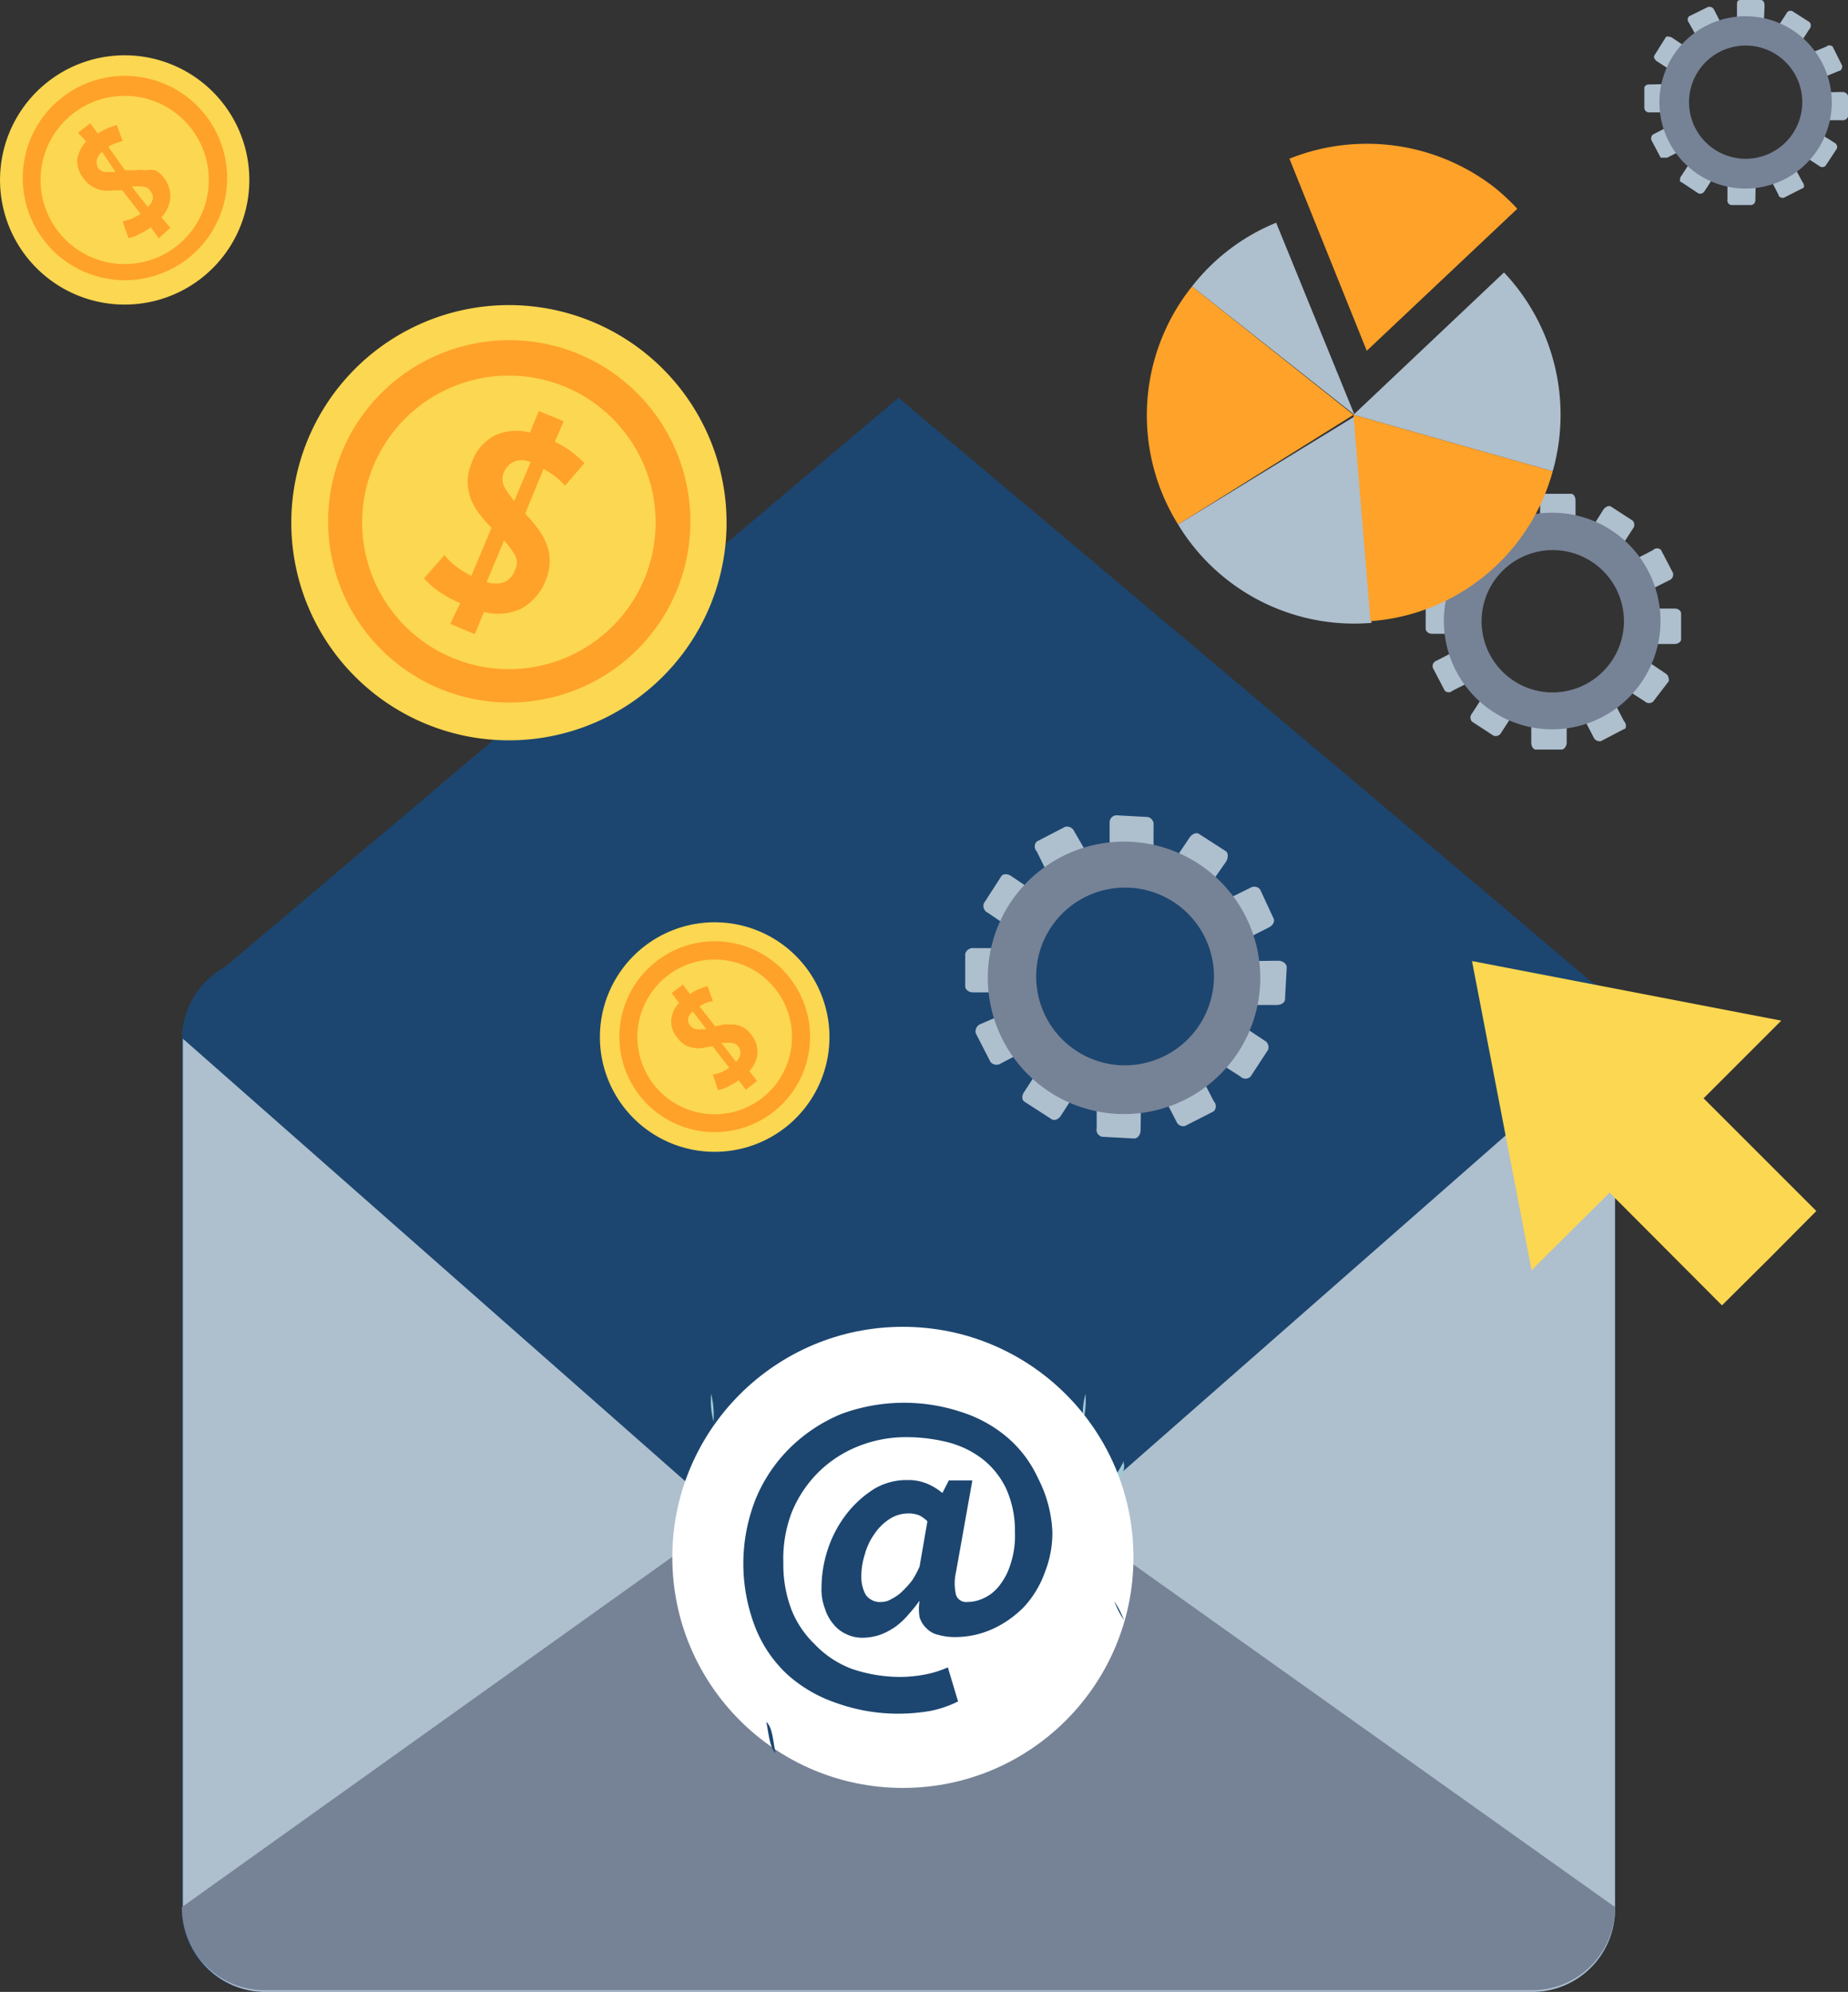 <svg xmlns="http://www.w3.org/2000/svg" viewBox="0 0 54.26 58.49"><rect x="0" y="0" width="54.26" height="58.49" fill="#333333" stroke="none"/><defs><style>.cls-1{isolation:isolate;}.cls-2{fill:#1c4670;}.cls-3{fill:#aebfce;}.cls-4{fill:#768296;}.cls-5{mix-blend-mode:multiply;}.cls-6{fill:#9fcbd6;}.cls-7{fill:#fff;}.cls-8{mix-blend-mode:screen;}.cls-9{fill:#fcd751;}.cls-10{fill:#ffa229;}</style></defs><title>Asset 8</title><g class="cls-1"><g id="Layer_2" data-name="Layer 2"><g id="Layer_1-2" data-name="Layer 1"><path class="cls-2" d="M46.73,28.84h0c-.17-.18-20.35-17.16-20.35-17.16L6.61,28.39a2.45,2.45,0,0,0-1.27,2.13V56.07a2.42,2.42,0,0,0,2.41,2.42H45a2.43,2.43,0,0,0,2.42-2.42V30.52C47.42,29,46.73,28.84,46.73,28.84Z"/><path class="cls-3" d="M26.37,49l-21-18.5V56.07a2.42,2.42,0,0,0,2.41,2.42H45a2.43,2.43,0,0,0,2.42-2.42V30.52Z"/><path class="cls-4" d="M45,58.44H7.75A2.42,2.42,0,0,1,5.34,56l21-15L47.42,56A2.43,2.43,0,0,1,45,58.44Z"/><g class="cls-5"><path class="cls-6" d="M31.8,41.75a2.43,2.43,0,0,0,.07-.82A2.42,2.42,0,0,0,31.8,41.75Z"/><path class="cls-6" d="M33,42.89c-.14.33-.48.71-.44,1a.61.61,0,0,0,0,.12c.15-.36.53-.78.43-1.06Z"/><path class="cls-6" d="M20.88,40.93a2.38,2.38,0,0,0,.07.81A2.61,2.61,0,0,0,20.88,40.93Z"/></g><circle class="cls-7" cx="26.51" cy="45.73" r="6.77"/><g class="cls-8"><path class="cls-2" d="M33,47.57a2.86,2.86,0,0,0-.28-.55A2.6,2.6,0,0,0,33,47.57Z"/><path class="cls-2" d="M22.5,50.56c.07.33.09.74.27.92C22.7,51.15,22.69,50.73,22.5,50.56Z"/></g><path class="cls-2" d="M27.86,43.47h.69l-.48,2.69a1.46,1.46,0,0,0,0,.67.31.31,0,0,0,.33.21,1.11,1.11,0,0,0,.5-.12,1.21,1.21,0,0,0,.45-.37,1.9,1.9,0,0,0,.32-.62A2.65,2.65,0,0,0,29.8,45a3,3,0,0,0-.25-1.27,2.44,2.44,0,0,0-.68-.87,2.81,2.81,0,0,0-1-.5,5.05,5.05,0,0,0-1.26-.16,3.77,3.77,0,0,0-1.44.28,3.5,3.5,0,0,0-1.15.76,3.56,3.56,0,0,0-.77,1.16A3.82,3.82,0,0,0,23,45.89a3.73,3.73,0,0,0,.24,1.38,2.87,2.87,0,0,0,.67,1A2.93,2.93,0,0,0,25,49a4.39,4.39,0,0,0,1.51.24,4.13,4.13,0,0,0,.65-.07,3.1,3.1,0,0,0,.67-.21l.3,1a3.18,3.18,0,0,1-.82.28,5.59,5.59,0,0,1-1,.08A5.4,5.4,0,0,1,24.54,50a4.12,4.12,0,0,1-1.41-.82,3.77,3.77,0,0,1-.94-1.36,5.16,5.16,0,0,1,0-3.81,4.54,4.54,0,0,1,1-1.49,4.72,4.72,0,0,1,1.51-1,5.33,5.33,0,0,1,3.52-.06,3.91,3.91,0,0,1,1.36.75,3.48,3.48,0,0,1,.9,1.2A3.77,3.77,0,0,1,30.9,45a3.15,3.15,0,0,1-.23,1.19,2.91,2.91,0,0,1-.61,1,3.06,3.06,0,0,1-.91.64,2.65,2.65,0,0,1-1.12.24,1.7,1.7,0,0,1-.46-.06.69.69,0,0,1-.35-.18.8.8,0,0,1-.22-.34A1.57,1.57,0,0,1,27,47h0a4,4,0,0,1-.32.4,2.16,2.16,0,0,1-.38.36,2,2,0,0,1-.45.24,1.63,1.63,0,0,1-.55.09,1.07,1.07,0,0,1-.46-.11,1,1,0,0,1-.37-.29,1.27,1.27,0,0,1-.25-.46,1.55,1.55,0,0,1-.1-.59,3.67,3.67,0,0,1,.2-1.19,3.48,3.48,0,0,1,.54-1,3.17,3.17,0,0,1,.79-.72,1.84,1.84,0,0,1,1-.27,1.43,1.43,0,0,1,.58.11,1.79,1.79,0,0,1,.44.27Zm-.63,1.2A1,1,0,0,0,27,44.5a.83.83,0,0,0-.34-.06,1,1,0,0,0-.55.17,1.54,1.54,0,0,0-.44.44,1.85,1.85,0,0,0-.28.6,2.08,2.08,0,0,0-.1.64,1.08,1.08,0,0,0,.13.54.51.51,0,0,0,.46.21.58.58,0,0,0,.3-.09,1.26,1.26,0,0,0,.31-.22,3.09,3.09,0,0,0,.29-.32A2.92,2.92,0,0,0,27,46Z"/><polygon class="cls-9" points="52.3 29.97 43.22 28.22 44.97 37.3 47.26 35.02 50.56 38.33 51.95 36.95 53.33 35.56 50.02 32.25 52.3 29.97"/><path class="cls-9" d="M23.65,28.39a3.37,3.37,0,1,1-4.72-.61A3.37,3.37,0,0,1,23.65,28.39Z"/><path class="cls-10" d="M23.2,28.73a2.8,2.8,0,1,1-3.93-.5A2.79,2.79,0,0,1,23.2,28.73Z"/><path class="cls-9" d="M22.78,29.06a2.27,2.27,0,1,1-3.18-.41A2.26,2.26,0,0,1,22.78,29.06Z"/><path class="cls-10" d="M21.69,31.72a2.49,2.49,0,0,1-.34.2,1.05,1.05,0,0,1-.27.09l-.15-.46a.76.76,0,0,0,.21-.05,1.25,1.25,0,0,0,.27-.15l-.49-.63-.27.05a.82.82,0,0,1-.27,0,.87.87,0,0,1-.26-.08.79.79,0,0,1-.23-.22.71.71,0,0,1-.18-.53.82.82,0,0,1,.23-.49l-.22-.29.33-.25.21.28a1.25,1.25,0,0,1,.27-.15l.24-.09.16.44-.18.05a1.43,1.43,0,0,0-.21.11l.46.59.27-.06h.27a.92.92,0,0,1,.27.08.7.7,0,0,1,.23.2.8.8,0,0,1,.2.57.85.85,0,0,1-.24.52l.23.29L21.9,32Zm-1.42-1.6a.24.24,0,0,0,.19.1,1.47,1.47,0,0,0,.28,0l-.4-.52c-.09.09-.14.16-.14.23A.28.28,0,0,0,20.27,30.12Zm1.4.6a.27.27,0,0,0-.21-.1l-.28,0,.43.56a.38.38,0,0,0,.13-.25A.32.32,0,0,0,21.67,30.72Z"/><path class="cls-9" d="M6.56,3.05a3.66,3.66,0,1,1-5.14-.66A3.66,3.66,0,0,1,6.56,3.05Z"/><path class="cls-10" d="M6.07,3.43A3,3,0,1,1,1.8,2.88,3,3,0,0,1,6.07,3.43Z"/><path class="cls-9" d="M5.62,3.78a2.47,2.47,0,1,1-3.47-.45A2.47,2.47,0,0,1,5.62,3.78Z"/><path class="cls-10" d="M4.43,6.67a1.88,1.88,0,0,1-.37.22.91.91,0,0,1-.29.1L3.6,6.5l.23-.06a2.25,2.25,0,0,0,.3-.16l-.54-.69-.29,0a.94.94,0,0,1-.29,0,.94.94,0,0,1-.28-.1.8.8,0,0,1-.26-.23.82.82,0,0,1-.2-.58,1,1,0,0,1,.26-.53L2.29,3.9l.36-.28.22.3a2.25,2.25,0,0,1,.3-.16l.26-.09.17.47-.19.06a1,1,0,0,0-.23.11L3.67,5l.3,0a1,1,0,0,1,.3,0A.81.81,0,0,1,4.56,5a.72.72,0,0,1,.25.22A.87.87,0,0,1,5,5.81a.93.93,0,0,1-.26.57L5,6.69,4.66,7ZM2.88,4.93a.28.28,0,0,0,.21.12l.3,0L3,4.46a.42.42,0,0,0-.16.25A.37.37,0,0,0,2.88,4.93Zm1.52.66a.25.25,0,0,0-.22-.11,1.25,1.25,0,0,0-.31,0l.47.6a.46.46,0,0,0,.15-.27A.33.33,0,0,0,4.4,5.59Z"/><path class="cls-9" d="M20.84,17.81A6.39,6.39,0,1,1,17.4,9.45,6.39,6.39,0,0,1,20.84,17.81Z"/><path class="cls-10" d="M19.85,17.39a5.32,5.32,0,1,1-2.87-7A5.33,5.33,0,0,1,19.85,17.39Z"/><path class="cls-9" d="M18.92,17a4.31,4.31,0,1,1-2.32-5.64A4.32,4.32,0,0,1,18.92,17Z"/><path class="cls-10" d="M13.51,17.71a3.37,3.37,0,0,1-.66-.37,2.11,2.11,0,0,1-.4-.36l.6-.68a2.09,2.09,0,0,0,.3.3,3,3,0,0,0,.49.31l.59-1.41a4.32,4.32,0,0,1-.34-.39,2,2,0,0,1-.26-.44,1.71,1.71,0,0,1-.1-.51,1.55,1.55,0,0,1,.13-.6,1.42,1.42,0,0,1,.7-.79,1.58,1.58,0,0,1,1-.07l.26-.63.73.3-.26.6a3,3,0,0,1,.51.31,3.73,3.73,0,0,1,.36.32l-.57.66a3,3,0,0,0-.25-.24,3.13,3.13,0,0,0-.38-.25l-.54,1.31a4.73,4.73,0,0,1,.34.4,2.07,2.07,0,0,1,.27.45,1.36,1.36,0,0,1,.11.51,1.44,1.44,0,0,1-.11.58,1.6,1.6,0,0,1-.74.86,1.64,1.64,0,0,1-1.08.09l-.27.65-.72-.3Zm1.29-3.85a.48.48,0,0,0,0,.42,2.6,2.6,0,0,0,.3.43l.48-1.14a.63.63,0,0,0-.52,0A.59.59,0,0,0,14.8,13.86Zm.32,2.88a.46.46,0,0,0,0-.44,2.8,2.8,0,0,0-.32-.43l-.51,1.22a.8.8,0,0,0,.53,0A.62.62,0,0,0,15.12,16.74Z"/><path class="cls-3" d="M33.87,25a.21.21,0,0,1-.19.23l-.94-.05a.22.22,0,0,1-.16-.25l0-.76a.21.21,0,0,1,.19-.23l.93.05a.22.22,0,0,1,.17.25Z"/><path class="cls-3" d="M33.5,32.39c0-.13-.07-.25-.17-.25l-.94,0a.23.23,0,0,0-.19.23l0,.76a.21.21,0,0,0,.16.25l.94.05c.1,0,.18-.1.19-.23Z"/><path class="cls-3" d="M31.94,25.1c.06.12,0,.25-.05.29l-.84.43c-.09.05-.21,0-.27-.13L30.44,25a.21.21,0,0,1,0-.29l.83-.43a.23.23,0,0,1,.27.13Z"/><path class="cls-3" d="M35.29,31.66c-.06-.12-.18-.18-.26-.13l-.84.43c-.09,0-.11.17,0,.29l.35.68a.21.21,0,0,0,.26.13l.84-.43a.21.21,0,0,0,0-.29Z"/><path class="cls-3" d="M30.29,26.13a.21.21,0,0,1,.11.28l-.51.79a.22.22,0,0,1-.3,0L29,26.8a.22.22,0,0,1-.11-.28l.51-.79c.05-.08.19-.08.3,0Z"/><path class="cls-3" d="M36.49,30.13c-.12-.07-.25-.06-.3,0l-.51.79c-.06.08,0,.21.1.28l.64.41a.21.21,0,0,0,.3,0l.51-.78a.22.22,0,0,0-.11-.28Z"/><path class="cls-3" d="M29.39,27.84c.13,0,.24.09.23.19l-.05.94c0,.1-.11.17-.25.17l-.75,0c-.13,0-.24-.09-.23-.19l0-.94a.23.23,0,0,1,.25-.17Z"/><path class="cls-3" d="M36.75,28.22a.21.21,0,0,0-.25.16l0,.94c0,.1.09.18.23.19l.75,0c.14,0,.25-.07.25-.17l.05-.94c0-.09-.1-.18-.23-.19Z"/><path class="cls-3" d="M29.46,29.78a.22.22,0,0,1,.3,0l.42.83c.05.09,0,.21-.13.27l-.67.35a.23.23,0,0,1-.3-.05l-.43-.84a.23.23,0,0,1,.14-.27Z"/><path class="cls-3" d="M36,26.42a.23.23,0,0,0-.14.27l.43.83c0,.09.18.11.3.05l.67-.34c.12-.06.18-.18.13-.27L37,26.12a.22.22,0,0,0-.29-.05Z"/><path class="cls-3" d="M30.49,31.42c.08-.11.2-.16.28-.11l.79.51a.22.22,0,0,1,0,.3l-.41.64c-.07.11-.2.16-.28.1l-.79-.51c-.08-.05-.09-.18,0-.3Z"/><path class="cls-3" d="M34.5,25.23a.21.21,0,0,0,0,.3l.79.51c.08.05.2,0,.27-.11L36,25.3c.07-.12.06-.25,0-.3l-.79-.51c-.08-.06-.21,0-.28.1Z"/><path class="cls-4" d="M33.24,24.72A4,4,0,1,0,37,28.88,4,4,0,0,0,33.24,24.72Zm-.33,6.56a2.61,2.61,0,1,1,2.73-2.47A2.62,2.62,0,0,1,32.91,31.28Z"/><path class="cls-3" d="M51.79.67c0,.09-.06.15-.13.15l-.59,0C51,.79,51,.72,51,.63l0-.48C51,.06,51,0,51.11,0l.59,0c.07,0,.11.07.11.16Z"/><path class="cls-3" d="M51.55,5.38c0-.09,0-.16-.11-.16l-.6,0a.14.14,0,0,0-.12.15l0,.49a.14.14,0,0,0,.1.16l.6,0a.14.14,0,0,0,.12-.15Z"/><path class="cls-3" d="M50.55.72a.15.15,0,0,1,0,.19L50,1.18s-.13,0-.17-.08L49.59.67a.14.14,0,0,1,0-.19L50.16.2c.05,0,.13,0,.17.09Z"/><path class="cls-3" d="M52.69,4.91a.15.15,0,0,0-.17-.09L52,5.1c-.06,0-.07.11,0,.19l.22.43c0,.07.11.11.17.08l.53-.27c.06,0,.07-.11,0-.19Z"/><path class="cls-3" d="M49.5,1.38a.13.13,0,0,1,.07.17l-.33.51a.14.14,0,0,1-.19,0l-.4-.26c-.07-.05-.11-.13-.07-.18l.32-.51c0-.05.12-.05.2,0Z"/><path class="cls-3" d="M53.45,3.93a.14.14,0,0,0-.19,0l-.32.5s0,.13.07.18l.4.26a.14.14,0,0,0,.19,0l.33-.5a.14.14,0,0,0-.07-.18Z"/><path class="cls-3" d="M48.92,2.47a.14.14,0,0,1,.15.12l0,.6c0,.06-.07.11-.16.11l-.48,0a.14.14,0,0,1-.15-.12l0-.6c0-.06.08-.11.16-.1Z"/><path class="cls-3" d="M53.63,2.71c-.09,0-.16,0-.16.1l0,.6c0,.07.06.12.14.12l.49,0a.15.15,0,0,0,.16-.11l0-.59c0-.07-.07-.12-.15-.13Z"/><path class="cls-3" d="M49,3.71a.14.14,0,0,1,.19,0l.27.53a.13.13,0,0,1-.08.17l-.43.22c-.08,0-.16,0-.19,0l-.28-.53c0-.06,0-.13.09-.17Z"/><path class="cls-3" d="M53.16,1.56c-.07,0-.11.12-.08.17l.27.54a.14.14,0,0,0,.19,0L54,2.08c.07,0,.11-.12.08-.17l-.27-.54a.14.14,0,0,0-.19,0Z"/><path class="cls-3" d="M49.63,4.76a.13.13,0,0,1,.18-.07l.5.32a.15.15,0,0,1,0,.2l-.26.4a.15.15,0,0,1-.18.07l-.5-.33c-.06,0-.06-.12,0-.19Z"/><path class="cls-3" d="M52.19.8c0,.07,0,.16,0,.19l.5.33a.15.15,0,0,0,.18-.07l.26-.4a.15.15,0,0,0,0-.2l-.5-.32a.13.13,0,0,0-.18.07Z"/><path class="cls-4" d="M51.38.48a2.53,2.53,0,1,0,2.4,2.65A2.53,2.53,0,0,0,51.38.48Zm-.21,4.18a1.66,1.66,0,1,1,.17-3.32,1.66,1.66,0,1,1-.17,3.32Z"/><path class="cls-3" d="M46.26,15.31c0,.11-.07.19-.15.18l-.76,0a.19.19,0,0,1-.13-.2l0-.61c0-.11.07-.19.15-.18l.76,0c.08,0,.13.1.13.2Z"/><path class="cls-3" d="M46,21.22c0-.11-.06-.2-.13-.2l-.76,0c-.08,0-.14.08-.15.18l0,.61c0,.11.06.2.13.2l.76,0c.07,0,.14-.08.15-.19Z"/><path class="cls-3" d="M44.71,15.37c0,.09,0,.2,0,.23L44,16a.18.18,0,0,1-.22-.11l-.28-.54a.18.18,0,0,1,0-.24l.67-.34c.07,0,.17,0,.22.11Z"/><path class="cls-3" d="M47.4,20.63c0-.09-.14-.14-.21-.1l-.68.34c-.07,0-.08.14,0,.24l.28.54a.19.19,0,0,0,.22.11l.67-.35c.07,0,.09-.14,0-.24Z"/><path class="cls-3" d="M43.39,16.2a.16.16,0,0,1,.08.22l-.4.63a.18.18,0,0,1-.25,0l-.5-.33a.18.18,0,0,1-.09-.23l.41-.63c0-.07.15-.07.24,0Z"/><path class="cls-3" d="M48.36,19.41a.18.18,0,0,0-.24,0l-.41.64c-.05.06,0,.16.08.22l.51.33a.18.18,0,0,0,.24,0L49,20c0-.06,0-.16-.09-.22Z"/><path class="cls-3" d="M42.66,17.57a.17.17,0,0,1,.19.15l0,.75c0,.08-.09.14-.2.14l-.61,0c-.1,0-.19-.08-.18-.16l0-.75c0-.08.09-.14.2-.13Z"/><path class="cls-3" d="M48.57,17.87c-.11,0-.2.05-.2.13l0,.75a.19.19,0,0,0,.19.16l.6,0c.11,0,.2-.06.2-.14l0-.75c0-.08-.08-.15-.18-.15Z"/><path class="cls-3" d="M42.72,19.12a.18.18,0,0,1,.24,0l.34.67c0,.07,0,.17-.11.22l-.54.27a.16.16,0,0,1-.23,0l-.35-.67a.17.17,0,0,1,.11-.21Z"/><path class="cls-3" d="M48,16.43c-.1.05-.15.14-.11.21l.34.67a.18.18,0,0,0,.24,0l.54-.27a.18.18,0,0,0,.11-.22l-.35-.67a.16.16,0,0,0-.23,0Z"/><path class="cls-3" d="M43.55,20.44c.06-.09.16-.13.22-.09l.64.41a.18.18,0,0,1,0,.24l-.33.51a.18.18,0,0,1-.23.09l-.63-.41a.18.18,0,0,1,0-.24Z"/><path class="cls-3" d="M46.76,15.47a.17.17,0,0,0,0,.24l.63.41a.17.17,0,0,0,.22-.08l.33-.51a.18.18,0,0,0,0-.24l-.63-.41c-.07-.05-.17,0-.23.08Z"/><path class="cls-4" d="M45.75,15.06a3.18,3.18,0,1,0,3,3.34A3.18,3.18,0,0,0,45.75,15.06Zm-.27,5.27a2.09,2.09,0,1,1,2.2-2A2.1,2.1,0,0,1,45.48,20.33Z"/><path class="cls-10" d="M34.59,15.4l5.15-3.22L35,8.41A6.06,6.06,0,0,0,34.59,15.4Z"/><path class="cls-10" d="M37.86,4.66l2.27,5.64,4.42-4.17a6.32,6.32,0,0,0-.65-.61A6.11,6.11,0,0,0,37.86,4.66Z"/><path class="cls-3" d="M36,17a6.05,6.05,0,0,0,4.27,1.29l-.5-6.06L34.59,15.4A6,6,0,0,0,36,17Z"/><path class="cls-3" d="M35,8.41l4.77,3.77L37.47,6.54A6,6,0,0,0,35,8.41Z"/><path class="cls-3" d="M39.74,12.18l5.85,1.66A6.09,6.09,0,0,0,44.16,8Z"/><path class="cls-10" d="M39.74,12.18l.5,6.06a6,6,0,0,0,5.35-4.4Z"/></g></g></g></svg>